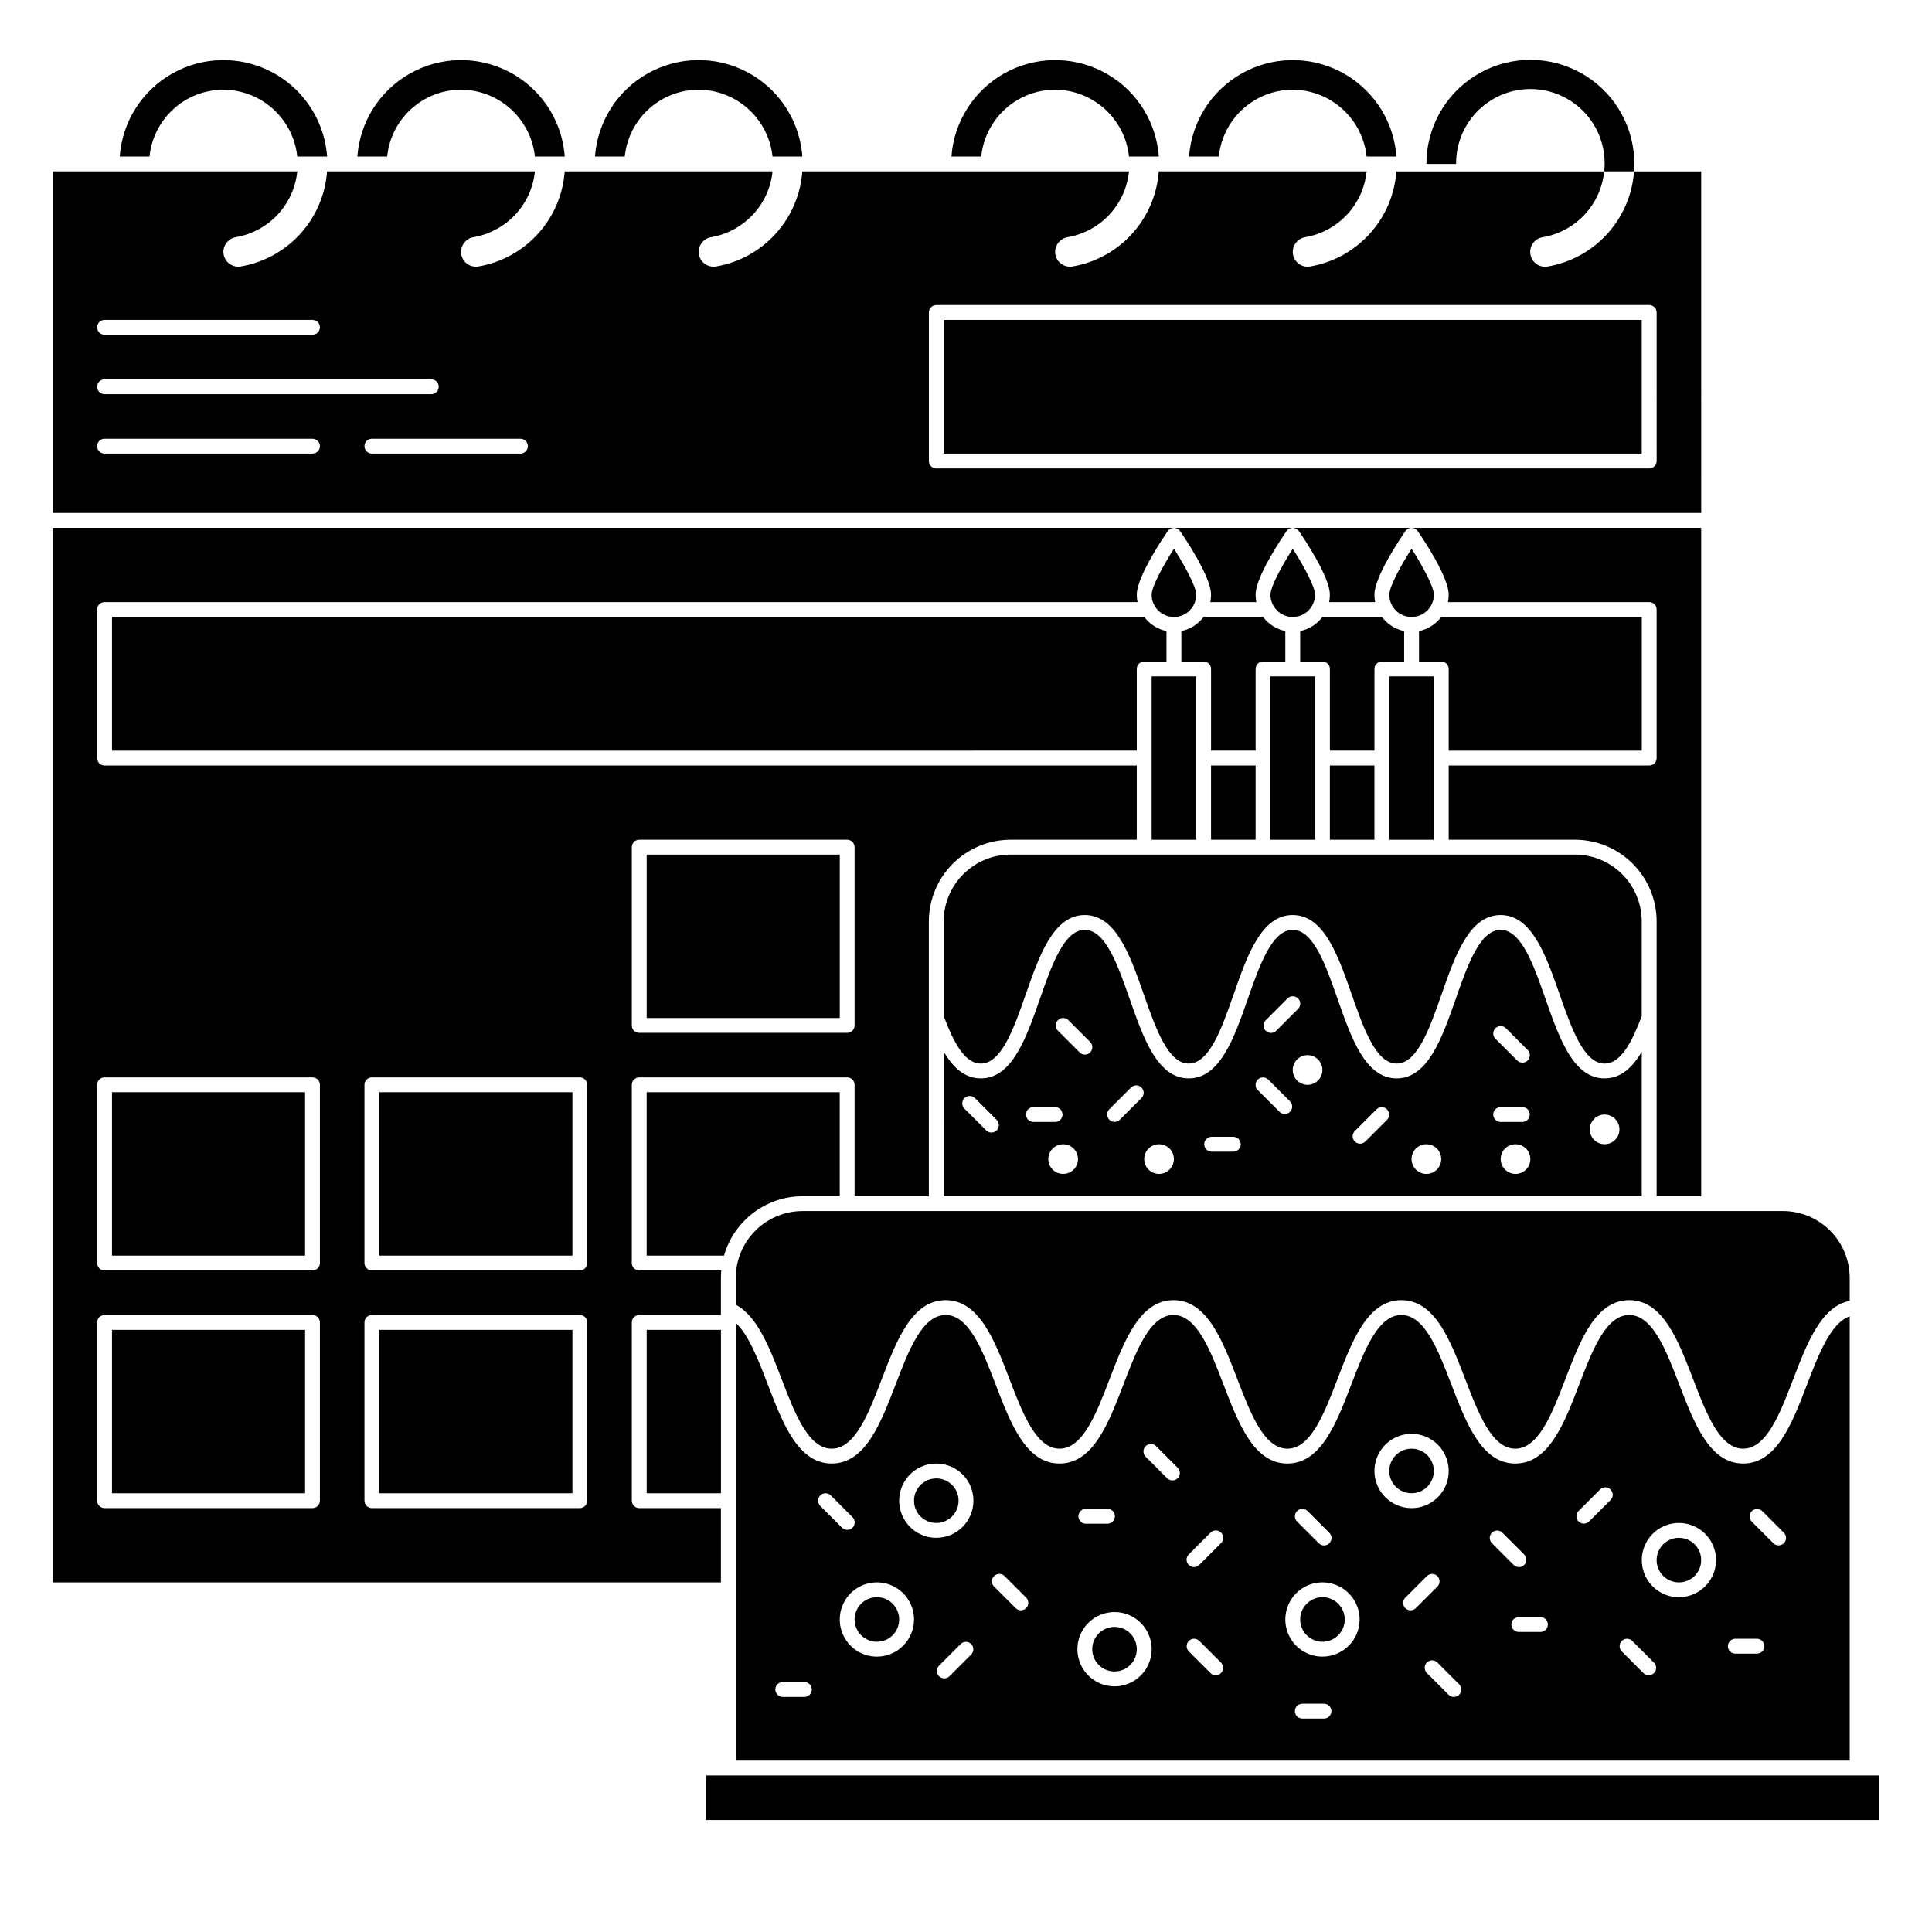 <?xml version="1.0" encoding="UTF-8"?>
<!-- Uploaded to: SVG Repo, www.svgrepo.com, Generator: SVG Repo Mixer Tools -->
<svg fill="#000000" width="800px" height="800px" version="1.1" viewBox="144 144 512 512" xmlns="http://www.w3.org/2000/svg">
 <g>
  <path d="m204.27 167.8c4.68 0.285 9.102 2.215 12.492 5.453 3.387 3.238 5.519 7.57 6.019 12.227h7.902c-0.031-0.395-0.07-0.789-0.109-1.18-1.066-9.168-6.648-17.195-14.875-21.379-8.223-4.188-18-3.977-26.035 0.559-8.039 4.539-13.27 12.797-13.941 22h7.894c0.512-5.035 2.941-9.68 6.789-12.973 3.844-3.293 8.809-4.981 13.863-4.707z"/>
  <path d="m267.25 167.8c4.676 0.285 9.102 2.215 12.492 5.453 3.387 3.238 5.519 7.57 6.016 12.227h7.902c-0.031-0.395-0.07-0.789-0.109-1.18h0.004c-1.066-9.168-6.648-17.195-14.875-21.379-8.223-4.188-18-3.977-26.035 0.559-8.039 4.539-13.273 12.797-13.941 22h7.894c0.512-5.035 2.941-9.68 6.789-12.973 3.844-3.293 8.809-4.981 13.863-4.707z"/>
  <path d="m330.22 167.8c4.676 0.285 9.102 2.215 12.492 5.453 3.387 3.238 5.519 7.57 6.016 12.227h7.902c-0.031-0.395-0.07-0.789-0.109-1.18-1.062-9.168-6.644-17.195-14.871-21.379-8.227-4.188-18-3.977-26.039 0.559-8.035 4.539-13.27 12.797-13.938 22h7.894c0.512-5.035 2.941-9.68 6.785-12.973 3.848-3.293 8.812-4.981 13.867-4.707z"/>
  <path d="m424.69 167.8c4.676 0.285 9.102 2.215 12.488 5.453 3.391 3.238 5.523 7.57 6.019 12.227h7.902c-0.031-0.395-0.07-0.789-0.109-1.18-1.062-9.168-6.644-17.195-14.871-21.379-8.227-4.188-18-3.977-26.039 0.559-8.035 4.539-13.27 12.797-13.938 22h7.891c0.516-5.035 2.945-9.68 6.789-12.973 3.848-3.293 8.812-4.981 13.867-4.707z"/>
  <path d="m487.66 167.8c4.676 0.285 9.102 2.215 12.488 5.453 3.391 3.238 5.523 7.57 6.019 12.227h7.902c-0.031-0.395-0.07-0.789-0.109-1.18-1.062-9.168-6.644-17.195-14.871-21.379-8.227-4.188-18-3.977-26.039 0.559-8.035 4.539-13.27 12.797-13.938 22h7.891c0.512-5.035 2.945-9.68 6.789-12.973 3.848-3.293 8.812-4.981 13.867-4.707z"/>
  <path d="m576.94 184.3c-1.07-9.418-6.902-17.621-15.445-21.727-8.547-4.102-18.598-3.527-26.617 1.527-8.02 5.051-12.879 13.871-12.863 23.348h7.871c-0.047-5.422 2.141-10.621 6.051-14.375 3.914-3.754 9.199-5.727 14.613-5.457 5.414 0.273 10.477 2.766 13.996 6.891 3.516 4.125 5.172 9.52 4.582 14.91h7.914c0.121-1.703 0.09-3.418-0.102-5.117z"/>
  <path d="m480.69 323.25h11.809v43.297h-11.809z"/>
  <path d="m449.2 323.25h11.809v43.297h-11.809z"/>
  <path d="m394.09 461.01h184.99v-38.289c-2.441 4.148-5.519 7.062-9.84 7.062-8.289 0-12.027-10.676-15.645-21.004-3.16-9.023-6.426-18.359-11.918-18.359-5.492 0-8.758 9.336-11.918 18.363-3.613 10.324-7.348 20.996-15.633 20.996-8.285 0-12.02-10.676-15.633-20.996-3.16-9.027-6.426-18.363-11.918-18.363-5.492 0-8.758 9.336-11.918 18.363-3.613 10.324-7.348 20.996-15.633 20.996s-12.02-10.676-15.633-20.996c-3.16-9.027-6.426-18.363-11.918-18.363-5.492 0-8.758 9.336-11.918 18.367-3.609 10.32-7.344 20.992-15.621 20.992-4.316 0-7.398-2.918-9.84-7.07zm175.15-21.648c1.594 0 3.027 0.957 3.637 2.43 0.609 1.469 0.273 3.164-0.852 4.289s-2.82 1.461-4.289 0.852c-1.473-0.609-2.43-2.043-2.43-3.637 0-2.172 1.762-3.934 3.934-3.934zm-23.617 15.742h0.004c-1.594 0-3.027-0.957-3.637-2.43-0.609-1.469-0.273-3.164 0.852-4.289s2.82-1.461 4.289-0.852c1.473 0.609 2.43 2.043 2.43 3.637 0 1.043-0.414 2.043-1.152 2.781-0.738 0.738-1.738 1.152-2.781 1.152zm-5.328-38.617h0.004c0.766-0.766 2.012-0.766 2.781 0l5.738 5.738c0.379 0.367 0.598 0.871 0.602 1.398 0.004 0.527-0.203 1.035-0.578 1.41-0.371 0.371-0.879 0.578-1.406 0.574-0.531-0.004-1.035-0.219-1.398-0.598l-5.738-5.738c-0.77-0.77-0.77-2.016 0-2.785zm1.395 20.906h5.738c1.086 0 1.969 0.883 1.969 1.969s-0.883 1.969-1.969 1.969h-5.738c-1.086 0-1.969-0.883-1.969-1.969s0.883-1.969 1.969-1.969zm-19.68 9.84c1.59 0 3.027 0.961 3.637 2.43 0.609 1.473 0.27 3.164-0.855 4.289s-2.816 1.465-4.289 0.855c-1.469-0.609-2.43-2.047-2.43-3.637 0-2.176 1.762-3.938 3.938-3.938zm-18.938-3.527 5.738-5.738v0.004c0.77-0.746 2-0.738 2.758 0.023 0.758 0.758 0.77 1.984 0.023 2.758l-5.738 5.738c-0.367 0.379-0.871 0.594-1.398 0.602-0.527 0.004-1.035-0.203-1.406-0.578-0.375-0.371-0.582-0.879-0.578-1.41 0.004-0.527 0.223-1.031 0.602-1.398zm-12.551-20.09c1.59 0 3.027 0.961 3.637 2.43 0.609 1.473 0.273 3.164-0.855 4.289-1.125 1.129-2.816 1.465-4.289 0.855-1.469-0.609-2.43-2.047-2.43-3.637 0-2.176 1.762-3.938 3.938-3.938zm-11.066-9.262 5.738-5.738c0.367-0.379 0.871-0.598 1.398-0.602 0.527-0.004 1.035 0.203 1.41 0.578 0.371 0.371 0.578 0.879 0.574 1.406-0.004 0.531-0.219 1.035-0.602 1.398l-5.738 5.738h0.004c-0.367 0.379-0.871 0.598-1.398 0.602-0.531 0.004-1.039-0.203-1.41-0.574-0.375-0.375-0.582-0.883-0.578-1.41 0.008-0.527 0.223-1.031 0.602-1.398zm-2.133 15.742c0.77-0.766 2.012-0.766 2.781 0l5.738 5.738c0.379 0.367 0.598 0.871 0.602 1.398 0.004 0.527-0.203 1.035-0.578 1.41-0.371 0.371-0.879 0.582-1.406 0.574-0.527-0.004-1.031-0.219-1.398-0.598l-5.738-5.738c-0.77-0.77-0.77-2.016 0-2.785zm-12.219 15.168h5.738c1.086 0 1.969 0.883 1.969 1.969 0 1.086-0.883 1.969-1.969 1.969h-5.738c-1.086 0-1.969-0.883-1.969-1.969 0-1.086 0.883-1.969 1.969-1.969zm-13.941 1.969c1.59 0 3.027 0.961 3.637 2.43 0.609 1.473 0.27 3.164-0.855 4.289s-2.816 1.465-4.289 0.855c-1.469-0.609-2.43-2.047-2.43-3.637 0-2.176 1.762-3.938 3.938-3.938zm-13.199-9.262 5.738-5.738h-0.004c0.367-0.379 0.871-0.598 1.398-0.602 0.531-0.004 1.039 0.203 1.41 0.578 0.375 0.371 0.582 0.879 0.578 1.406-0.008 0.527-0.223 1.031-0.602 1.398l-5.738 5.738c-0.773 0.746-2 0.734-2.758-0.023-0.762-0.758-0.77-1.988-0.023-2.758zm-12.219 17.133c-1.594 0-3.027-0.957-3.637-2.43-0.609-1.469-0.273-3.164 0.852-4.289s2.82-1.461 4.289-0.852c1.473 0.609 2.43 2.043 2.43 3.637 0 1.043-0.414 2.043-1.152 2.781s-1.738 1.152-2.781 1.152zm-1.391-40.75c0.766-0.77 2.012-0.77 2.781 0l5.738 5.738c0.379 0.367 0.594 0.871 0.602 1.398 0.004 0.527-0.203 1.035-0.578 1.406-0.375 0.375-0.879 0.582-1.41 0.578-0.527-0.004-1.031-0.223-1.398-0.602l-5.738-5.738h0.004c-0.77-0.766-0.77-2.012 0-2.781zm-6.484 23.039h5.738c1.09 0 1.969 0.883 1.969 1.969s-0.879 1.969-1.969 1.969h-5.738c-1.086 0-1.965-0.883-1.965-1.969s0.879-1.969 1.965-1.969zm-18.285-2.375c0.77-0.77 2.016-0.77 2.785 0l5.738 5.738c0.379 0.367 0.594 0.871 0.598 1.398 0.008 0.527-0.203 1.035-0.574 1.406-0.375 0.375-0.883 0.582-1.41 0.578-0.527-0.004-1.031-0.223-1.398-0.602l-5.738-5.738c-0.766-0.766-0.766-2.012 0-2.781z"/>
  <path d="m480.69 301.6c0 3.262 2.641 5.906 5.902 5.906 3.262 0 5.906-2.644 5.906-5.906 0-2.152-3.07-7.762-5.902-12.188-2.836 4.43-5.906 10.039-5.906 12.188z"/>
  <path d="m449.2 301.6c0 3.262 2.644 5.906 5.902 5.906 3.262 0 5.906-2.644 5.906-5.906 0-2.152-3.07-7.762-5.902-12.188-2.836 4.43-5.906 10.039-5.906 12.188z"/>
  <path d="m394.09 388.19v25.074c2.492 6.578 5.41 12.586 9.84 12.586 5.484 0 8.75-9.332 11.906-18.355 3.613-10.324 7.348-21.004 15.633-21.004s12.02 10.676 15.633 20.996c3.16 9.027 6.426 18.363 11.918 18.363 5.492 0 8.758-9.336 11.918-18.363 3.613-10.324 7.348-20.996 15.633-20.996 8.285 0 12.02 10.676 15.633 20.996 3.16 9.027 6.426 18.363 11.918 18.363s8.758-9.336 11.918-18.363c3.613-10.324 7.348-20.996 15.633-20.996 8.285 0 12.02 10.672 15.633 20.992 3.16 9.031 6.43 18.367 11.93 18.367 4.43 0 7.352-6.004 9.84-12.574l0.008-25.086c-0.008-4.695-1.875-9.199-5.195-12.52s-7.82-5.188-12.52-5.195h-149.57c-4.695 0.008-9.195 1.875-12.516 5.195-3.32 3.32-5.188 7.824-5.195 12.52z"/>
  <path d="m447.25 307.5h-273.57v35.426l271.58-0.004v-21.648c0-1.086 0.883-1.969 1.969-1.969h5.902v-8.07 0.004c-2.352-0.488-4.445-1.816-5.883-3.738z"/>
  <path d="m478.74 307.5h-15.781c-1.441 1.922-3.535 3.25-5.887 3.738v8.066h5.906c0.52 0 1.02 0.211 1.391 0.578 0.367 0.367 0.574 0.871 0.574 1.391v21.648h11.809v-21.648c0-1.086 0.883-1.969 1.969-1.969h5.902v-8.07 0.004c-2.352-0.488-4.445-1.816-5.883-3.738z"/>
  <path d="m594.83 557.44c0 3.262-2.644 5.906-5.906 5.906-3.258 0-5.902-2.644-5.902-5.906 0-3.258 2.644-5.902 5.902-5.902 3.262 0 5.906 2.644 5.906 5.902"/>
  <path d="m445.26 581.05c0 3.262-2.641 5.906-5.902 5.906s-5.906-2.644-5.906-5.906c0-3.262 2.644-5.902 5.906-5.902s5.902 2.641 5.902 5.902"/>
  <path d="m523.98 533.82c0 3.258-2.644 5.902-5.906 5.902s-5.902-2.644-5.902-5.902c0-3.262 2.641-5.906 5.902-5.906s5.906 2.644 5.906 5.906"/>
  <path d="m500.37 573.18c0 3.262-2.644 5.902-5.906 5.902-3.258 0-5.902-2.641-5.902-5.902 0-3.262 2.644-5.906 5.902-5.906 3.262 0 5.906 2.644 5.906 5.906"/>
  <path d="m356.7 464.94c-4.695 0.008-9.199 1.875-12.52 5.195-3.32 3.32-5.188 7.82-5.191 12.52v7.109c5.762 3.066 9.012 11.531 12.164 19.738 3.473 9.055 7.066 18.414 13.262 18.414 6.195 0 9.785-9.363 13.258-18.422 3.945-10.293 8.027-20.938 16.926-20.938 8.898 0 12.984 10.648 16.934 20.945 3.465 9.051 7.062 18.414 13.25 18.414s9.793-9.367 13.266-18.422c3.953-10.293 8.035-20.938 16.934-20.938s12.984 10.648 16.934 20.945c3.473 9.055 7.062 18.418 13.258 18.418 6.195 0 9.785-9.359 13.258-18.41 3.949-10.305 8.035-20.953 16.938-20.953 8.906 0 12.984 10.648 16.934 20.945 3.473 9.055 7.062 18.418 13.258 18.418s9.793-9.363 13.266-18.422c3.949-10.297 8.035-20.941 16.934-20.941 8.898 0 12.98 10.645 16.934 20.938 3.473 9.055 7.066 18.422 13.266 18.422 6.199 0 9.785-9.359 13.258-18.41 3.648-9.508 7.41-19.305 14.973-20.758v-6.094c-0.004-4.699-1.875-9.199-5.195-12.52-3.32-3.32-7.82-5.188-12.516-5.195z"/>
  <path d="m382.29 573.18c0 3.262-2.641 5.902-5.902 5.902-3.262 0-5.906-2.641-5.906-5.902 0-3.262 2.644-5.906 5.906-5.906 3.262 0 5.902 2.644 5.902 5.906"/>
  <path d="m398.03 541.7c0 3.262-2.644 5.902-5.906 5.902-3.258 0-5.902-2.641-5.902-5.902 0-3.262 2.644-5.906 5.902-5.906 3.262 0 5.906 2.644 5.906 5.906"/>
  <path d="m496.43 346.86h11.809v19.68h-11.809z"/>
  <path d="m634.19 492.84c-5.023 1.742-8.211 10.02-11.301 18.07-3.953 10.297-8.031 20.941-16.93 20.941-8.898 0-12.988-10.648-16.941-20.949-3.473-9.055-7.062-18.41-13.258-18.41-6.191 0-9.785 9.359-13.258 18.414-3.949 10.297-8.035 20.945-16.941 20.945s-12.984-10.648-16.934-20.945c-3.473-9.055-7.062-18.418-13.258-18.418-6.195 0-9.793 9.367-13.266 18.422-3.949 10.297-8.035 20.941-16.934 20.941-8.895 0-12.984-10.648-16.934-20.945-3.473-9.055-7.062-18.418-13.258-18.418-6.195 0-9.785 9.359-13.258 18.41-3.945 10.305-8.031 20.953-16.938 20.953s-12.98-10.648-16.93-20.945c-3.473-9.055-7.062-18.418-13.258-18.418-6.195 0-9.777 9.359-13.246 18.41-3.949 10.301-8.031 20.953-16.934 20.953-8.902 0-12.988-10.645-16.938-20.941-2.477-6.449-5.019-13.07-8.488-16.336v116h295.2zm-277.02 100.86h-5.738 0.004c-1.09 0-1.969-0.883-1.969-1.969 0-1.086 0.879-1.969 1.969-1.969h5.738-0.004c1.09 0 1.969 0.883 1.969 1.969 0 1.086-0.879 1.969-1.969 1.969zm4.211-53.395h0.004c0.766-0.77 2.012-0.77 2.781 0l5.738 5.738c0.379 0.363 0.594 0.867 0.602 1.398 0.004 0.527-0.203 1.035-0.578 1.406-0.371 0.375-0.879 0.582-1.41 0.578-0.527-0.004-1.031-0.223-1.398-0.602l-5.738-5.738h0.004c-0.77-0.77-0.77-2.016 0-2.781zm15.004 42.719c-3.981 0-7.566-2.398-9.09-6.074-1.523-3.676-0.684-7.91 2.133-10.723 2.812-2.816 7.047-3.656 10.723-2.133 3.676 1.52 6.074 5.109 6.074 9.09-0.008 5.43-4.406 9.832-9.84 9.84zm25.008-0.578-5.738 5.738c-0.367 0.379-0.871 0.598-1.398 0.602s-1.035-0.203-1.41-0.578c-0.371-0.371-0.578-0.879-0.574-1.406 0.004-0.527 0.219-1.031 0.602-1.398l5.738-5.738h-0.004c0.773-0.746 2-0.734 2.762 0.023 0.758 0.758 0.77 1.988 0.023 2.758zm-9.266-30.91c-3.977 0-7.566-2.398-9.09-6.074-1.523-3.676-0.68-7.91 2.133-10.723 2.816-2.816 7.047-3.656 10.723-2.133 3.68 1.523 6.074 5.109 6.074 9.09-0.004 5.434-4.406 9.832-9.84 9.84zm23.809 18.637c-0.77 0.766-2.016 0.766-2.781 0l-5.738-5.738c-0.746-0.773-0.734-2 0.023-2.758 0.758-0.758 1.984-0.77 2.758-0.023l5.738 5.738v-0.004c0.77 0.77 0.77 2.016 0 2.785zm15.82-26.312h5.734c1.086 0 1.969 0.883 1.969 1.969s-0.883 1.969-1.969 1.969h-5.738c-1.086 0-1.965-0.883-1.965-1.969s0.879-1.969 1.965-1.969zm7.606 47.035c-3.981 0-7.57-2.398-9.09-6.074-1.523-3.676-0.684-7.91 2.133-10.723 2.812-2.816 7.047-3.656 10.723-2.133 3.676 1.523 6.074 5.109 6.074 9.09-0.008 5.434-4.41 9.836-9.84 9.84zm16.734-55.145c-0.77 0.766-2.016 0.766-2.781 0l-5.738-5.738c-0.746-0.773-0.734-2 0.023-2.758 0.758-0.762 1.988-0.773 2.758-0.027l5.738 5.738c0.367 0.367 0.578 0.871 0.578 1.391 0 0.523-0.211 1.023-0.578 1.395zm11.473 51.633c-0.766 0.77-2.012 0.77-2.781 0l-5.738-5.738c-0.367-0.367-0.574-0.867-0.574-1.391 0-0.52 0.207-1.023 0.574-1.391 0.77-0.77 2.016-0.77 2.785 0l5.738 5.738h-0.004c0.77 0.766 0.77 2.012 0 2.781zm0-34.422-5.738 5.738 0.004-0.004c-0.367 0.383-0.871 0.598-1.398 0.602s-1.035-0.203-1.41-0.574c-0.371-0.375-0.582-0.883-0.574-1.41 0.004-0.527 0.219-1.031 0.598-1.398l5.738-5.738c0.367-0.379 0.871-0.594 1.398-0.598 0.527-0.008 1.035 0.203 1.41 0.574 0.371 0.375 0.578 0.883 0.574 1.41-0.004 0.527-0.219 1.031-0.602 1.398zm20.168-8.52c0.77-0.77 2.016-0.77 2.781 0l5.738 5.738v-0.004c0.379 0.367 0.598 0.871 0.602 1.398 0.004 0.527-0.203 1.035-0.578 1.41-0.371 0.375-0.879 0.582-1.406 0.574-0.527-0.004-1.031-0.219-1.398-0.598l-5.738-5.738c-0.77-0.77-0.77-2.016 0-2.781zm7.129 54.992h-5.738c-1.086 0-1.969-0.879-1.969-1.969 0-1.086 0.883-1.965 1.969-1.965h5.738c1.086 0 1.969 0.879 1.969 1.965 0 1.09-0.883 1.969-1.969 1.969zm-0.402-16.41c-3.977 0-7.566-2.398-9.09-6.074-1.523-3.676-0.68-7.91 2.133-10.723 2.816-2.816 7.047-3.656 10.723-2.133 3.68 1.52 6.078 5.109 6.078 9.09-0.008 5.43-4.41 9.832-9.844 9.84zm13.777-49.199c0-3.981 2.398-7.57 6.074-9.094 3.676-1.523 7.91-0.68 10.723 2.133 2.816 2.816 3.656 7.047 2.133 10.727-1.52 3.676-5.109 6.074-9.09 6.074-5.43-0.008-9.832-4.41-9.84-9.84zm9.574 36.926v-0.004c-0.797 0-1.512-0.477-1.816-1.215-0.305-0.734-0.137-1.582 0.426-2.144l5.738-5.738-0.004 0.004c0.773-0.746 2-0.734 2.762 0.023 0.758 0.758 0.77 1.984 0.023 2.758l-5.738 5.738c-0.367 0.371-0.867 0.578-1.391 0.574zm12.863 22.371c-0.77 0.77-2.016 0.77-2.785 0l-5.738-5.738c-0.379-0.367-0.594-0.871-0.598-1.398-0.008-0.527 0.203-1.035 0.574-1.41 0.375-0.371 0.883-0.578 1.41-0.574 0.527 0.004 1.031 0.223 1.398 0.602l5.738 5.738c0.766 0.766 0.766 2.012 0 2.781zm8.691-42.945c0.766-0.766 2.012-0.766 2.781 0l5.738 5.738c0.379 0.367 0.594 0.871 0.598 1.398 0.008 0.527-0.203 1.035-0.574 1.41-0.375 0.371-0.883 0.578-1.41 0.574s-1.031-0.219-1.398-0.602l-5.738-5.738 0.004 0.004c-0.77-0.77-0.766-2.016 0.004-2.785zm12.867 26.309h-5.742c-1.086 0-1.965-0.879-1.965-1.969 0-1.086 0.879-1.965 1.965-1.965h5.738c1.09 0 1.969 0.879 1.969 1.965 0 1.09-0.879 1.969-1.969 1.969zm18.605-35-5.738 5.738h-0.004c-0.773 0.746-2 0.734-2.758-0.023-0.762-0.758-0.77-1.988-0.023-2.758l5.738-5.738h-0.004c0.773-0.746 2-0.734 2.762 0.023 0.758 0.758 0.77 1.988 0.023 2.758zm11.473 45.898h-0.004c-0.77 0.77-2.016 0.77-2.781 0l-5.738-5.738c-0.367-0.367-0.578-0.867-0.578-1.391 0-0.52 0.207-1.023 0.578-1.391 0.77-0.77 2.016-0.77 2.781 0l5.738 5.738c0.77 0.766 0.77 2.012 0.004 2.781zm6.613-20.105c-3.981 0-7.566-2.394-9.09-6.074-1.523-3.676-0.68-7.906 2.133-10.723 2.816-2.812 7.047-3.656 10.723-2.133 3.68 1.523 6.074 5.113 6.074 9.09-0.004 5.434-4.406 9.836-9.84 9.84zm20.68 14.945h-5.738 0.004c-1.086 0-1.969-0.879-1.969-1.969 0-1.086 0.883-1.969 1.969-1.969h5.738c1.086 0 1.965 0.883 1.965 1.969 0 1.09-0.879 1.969-1.965 1.969zm7.129-29.262h0.004c-0.77 0.766-2.016 0.766-2.785 0l-5.738-5.738c-0.746-0.773-0.734-2 0.027-2.758 0.758-0.758 1.984-0.77 2.758-0.023l5.738 5.738v-0.004c0.766 0.77 0.766 2.016 0 2.785z"/>
  <path d="m510.23 307.5h-15.781c-1.441 1.922-3.535 3.25-5.887 3.738v8.066h5.902c0.523 0 1.023 0.211 1.395 0.578 0.367 0.367 0.574 0.871 0.574 1.391v21.648h11.809v-21.648c0-1.086 0.883-1.969 1.969-1.969h5.902v-8.07 0.004c-2.352-0.488-4.445-1.816-5.883-3.738z"/>
  <path d="m512.18 323.25h11.809v43.297h-11.809z"/>
  <path d="m512.18 301.6c0 3.262 2.641 5.906 5.902 5.906s5.906-2.644 5.906-5.906c0-2.152-3.07-7.762-5.902-12.188-2.836 4.43-5.906 10.039-5.906 12.188z"/>
  <path d="m356.7 461.01h9.84v-27.555h-51.168v43.297h20.504c1.289-4.527 4.019-8.516 7.777-11.355 3.758-2.84 8.336-4.383 13.047-4.387z"/>
  <path d="m579.09 342.93v-35.422h-53.152c-1.441 1.922-3.535 3.25-5.887 3.738v8.066h5.902c0.523 0 1.023 0.211 1.395 0.578 0.367 0.367 0.574 0.871 0.574 1.391v21.648z"/>
  <path d="m464.94 346.86h11.809v19.68h-11.809z"/>
  <path d="m173.68 433.45h51.168v43.297h-51.168z"/>
  <path d="m173.68 496.43h51.168v43.297h-51.168z"/>
  <path d="m315.38 370.48h51.168v43.297h-51.168z"/>
  <path d="m244.53 496.43h51.168v43.297h-51.168z"/>
  <path d="m519.7 284.73c1.371 1.988 8.219 12.141 8.219 16.863 0 0.66-0.062 1.32-0.195 1.969h53.332c0.523 0 1.023 0.207 1.391 0.578 0.371 0.367 0.578 0.867 0.578 1.391v39.359c0 0.523-0.207 1.023-0.578 1.391-0.367 0.371-0.867 0.578-1.391 0.578h-53.137v19.68h33.457c5.738 0.008 11.242 2.289 15.301 6.348 4.059 4.059 6.34 9.559 6.348 15.301v72.816h11.809v-177.12h-76.754c0.648 0 1.254 0.316 1.621 0.848z"/>
  <path d="m594.83 189.42h-17.789c-0.449 6.152-2.945 11.98-7.094 16.547-4.148 4.57-9.707 7.613-15.785 8.656-1.043 0.188-2.121-0.051-2.984-0.664-0.863-0.613-1.445-1.551-1.609-2.598-0.164-1.047 0.098-2.113 0.73-2.965 0.633-0.852 1.582-1.406 2.633-1.551 4.231-0.742 8.102-2.848 11.023-5.992 2.922-3.148 4.738-7.16 5.172-11.434h-55.066c-0.445 6.152-2.941 11.98-7.09 16.547-4.144 4.57-9.703 7.617-15.785 8.652-1.145 0.191-2.316-0.129-3.199-0.875-0.887-0.75-1.398-1.852-1.398-3.012 0.023-1.941 1.445-3.586 3.367-3.887 4.231-0.742 8.105-2.844 11.031-5.988 2.93-3.148 4.75-7.164 5.184-11.438h-55.082c-0.449 6.152-2.945 11.98-7.09 16.547-4.148 4.57-9.707 7.617-15.789 8.652-1.145 0.191-2.316-0.129-3.199-0.875-0.887-0.75-1.398-1.852-1.398-3.012 0.023-1.941 1.445-3.586 3.367-3.887 4.231-0.742 8.105-2.844 11.035-5.988 2.926-3.148 4.746-7.164 5.18-11.438h-86.57c-0.449 6.152-2.945 11.98-7.09 16.547-4.148 4.57-9.707 7.617-15.789 8.652-1.145 0.191-2.312-0.129-3.199-0.875-0.887-0.75-1.395-1.852-1.398-3.012 0.027-1.941 1.449-3.586 3.367-3.887 4.231-0.742 8.105-2.844 11.035-5.988 2.926-3.148 4.746-7.164 5.18-11.438h-55.082c-0.445 6.152-2.941 11.98-7.09 16.547-4.148 4.57-9.707 7.617-15.789 8.652-1.145 0.191-2.312-0.129-3.199-0.875-0.887-0.75-1.395-1.852-1.395-3.012 0.023-1.941 1.445-3.586 3.363-3.887 4.234-0.742 8.105-2.844 11.035-5.988 2.926-3.148 4.746-7.164 5.18-11.438h-55.082c-0.445 6.152-2.941 11.98-7.09 16.547-4.148 4.57-9.707 7.617-15.789 8.652-1.145 0.191-2.312-0.129-3.199-0.875-0.887-0.75-1.395-1.852-1.395-3.012 0.023-1.941 1.445-3.586 3.363-3.887 4.234-0.742 8.105-2.844 11.035-5.988 2.926-3.148 4.746-7.164 5.184-11.438h-64.848v90.527h436.9zm-423.12 39.359h55.102c1.09 0 1.969 0.883 1.969 1.969s-0.879 1.969-1.969 1.969h-55.102c-1.09 0-1.969-0.883-1.969-1.969s0.879-1.969 1.969-1.969zm0 15.742h86.594l-0.004 0.004c1.09 0 1.969 0.879 1.969 1.965 0 1.09-0.879 1.969-1.969 1.969h-86.59c-1.09 0-1.969-0.879-1.969-1.969 0-1.086 0.879-1.965 1.969-1.965zm55.105 19.68-55.105 0.004c-1.09 0-1.969-0.883-1.969-1.969 0-1.086 0.879-1.969 1.969-1.969h55.102c1.09 0 1.969 0.883 1.969 1.969 0 1.086-0.879 1.969-1.969 1.969zm55.105 0-39.363 0.004c-1.086 0-1.969-0.883-1.969-1.969 0-1.086 0.883-1.969 1.969-1.969h39.359c1.086 0 1.969 0.883 1.969 1.969 0 1.086-0.883 1.969-1.969 1.969zm301.11 1.969-0.004 0.004c0 0.52-0.207 1.02-0.578 1.391-0.367 0.367-0.867 0.574-1.391 0.574h-188.93c-1.086 0-1.965-0.879-1.965-1.965v-39.363c0-1.086 0.879-1.965 1.965-1.965h188.93c0.523 0 1.023 0.207 1.391 0.574 0.371 0.371 0.578 0.871 0.578 1.391z"/>
  <path d="m456.72 284.73c1.371 1.988 8.219 12.141 8.219 16.863 0.004 0.66-0.062 1.32-0.195 1.969h12.203c-0.133-0.648-0.199-1.309-0.199-1.969 0-4.723 6.848-14.875 8.219-16.863h0.004c0.367-0.531 0.973-0.848 1.617-0.848h-31.488c0.648 0 1.254 0.316 1.621 0.848z"/>
  <path d="m244.53 433.45h51.168v43.297h-51.168z"/>
  <path d="m488.21 284.73c1.371 1.988 8.219 12.141 8.219 16.863 0 0.66-0.062 1.32-0.195 1.969h12.203c-0.133-0.648-0.199-1.309-0.199-1.969 0-4.723 6.848-14.875 8.219-16.863h0.004c0.367-0.531 0.973-0.848 1.617-0.848h-31.488c0.648 0 1.254 0.316 1.621 0.848z"/>
  <path d="m335.05 543.66h-21.648c-1.086 0-1.969-0.883-1.969-1.969v-47.234c0-1.086 0.883-1.965 1.969-1.965h21.648v-9.84c0-0.664 0.035-1.32 0.094-1.969h-21.742c-1.086 0-1.969-0.883-1.969-1.969v-47.23c0-1.09 0.883-1.969 1.969-1.969h55.105c0.52 0 1.02 0.207 1.391 0.574 0.367 0.371 0.574 0.871 0.574 1.395v29.52h19.68l0.004-72.816c0.004-5.742 2.289-11.242 6.348-15.301 4.059-4.059 9.559-6.34 15.297-6.348h33.457v-19.68h-273.55c-1.09 0-1.969-0.883-1.969-1.969v-39.359c0-1.086 0.879-1.969 1.969-1.969h273.75c-0.133-0.648-0.199-1.309-0.199-1.969 0-4.723 6.848-14.875 8.219-16.863h0.004c0.367-0.531 0.973-0.848 1.617-0.848h-297.17v279.46h177.12zm-23.617-175.15c0-1.09 0.883-1.969 1.969-1.969h55.105c0.52 0 1.02 0.207 1.391 0.574 0.367 0.371 0.574 0.871 0.574 1.395v47.23c0 0.523-0.207 1.023-0.574 1.391-0.371 0.371-0.871 0.578-1.391 0.578h-55.105c-1.086 0-1.969-0.883-1.969-1.969zm-82.656 173.18c0 0.523-0.207 1.023-0.574 1.391-0.371 0.371-0.871 0.578-1.395 0.578h-55.102c-1.09 0-1.969-0.883-1.969-1.969v-47.234c0-1.086 0.879-1.965 1.969-1.965h55.102c0.523 0 1.023 0.207 1.395 0.574 0.367 0.371 0.574 0.871 0.574 1.391zm0-62.977c0 0.523-0.207 1.023-0.574 1.391-0.371 0.371-0.871 0.578-1.395 0.578h-55.102c-1.09 0-1.969-0.883-1.969-1.969v-47.23c0-1.09 0.879-1.969 1.969-1.969h55.102c0.523 0 1.023 0.207 1.395 0.574 0.367 0.371 0.574 0.871 0.574 1.395zm70.848 62.977c0 0.523-0.207 1.023-0.574 1.391-0.371 0.371-0.871 0.578-1.391 0.578h-55.105c-1.086 0-1.969-0.883-1.969-1.969v-47.234c0-1.086 0.883-1.965 1.969-1.965h55.105c0.52 0 1.02 0.207 1.391 0.574 0.367 0.371 0.574 0.871 0.574 1.391zm0-62.977c0 0.523-0.207 1.023-0.574 1.391-0.371 0.371-0.871 0.578-1.391 0.578h-55.105c-1.086 0-1.969-0.883-1.969-1.969v-47.23c0-1.09 0.883-1.969 1.969-1.969h55.105c0.52 0 1.02 0.207 1.391 0.574 0.367 0.371 0.574 0.871 0.574 1.395z"/>
  <path d="m331.12 614.51h310.95v11.809h-310.95z"/>
  <path d="m394.09 228.78h184.99v35.426h-184.99z"/>
  <path d="m315.38 496.43h19.68v43.297h-19.68z"/>
 </g>
</svg>